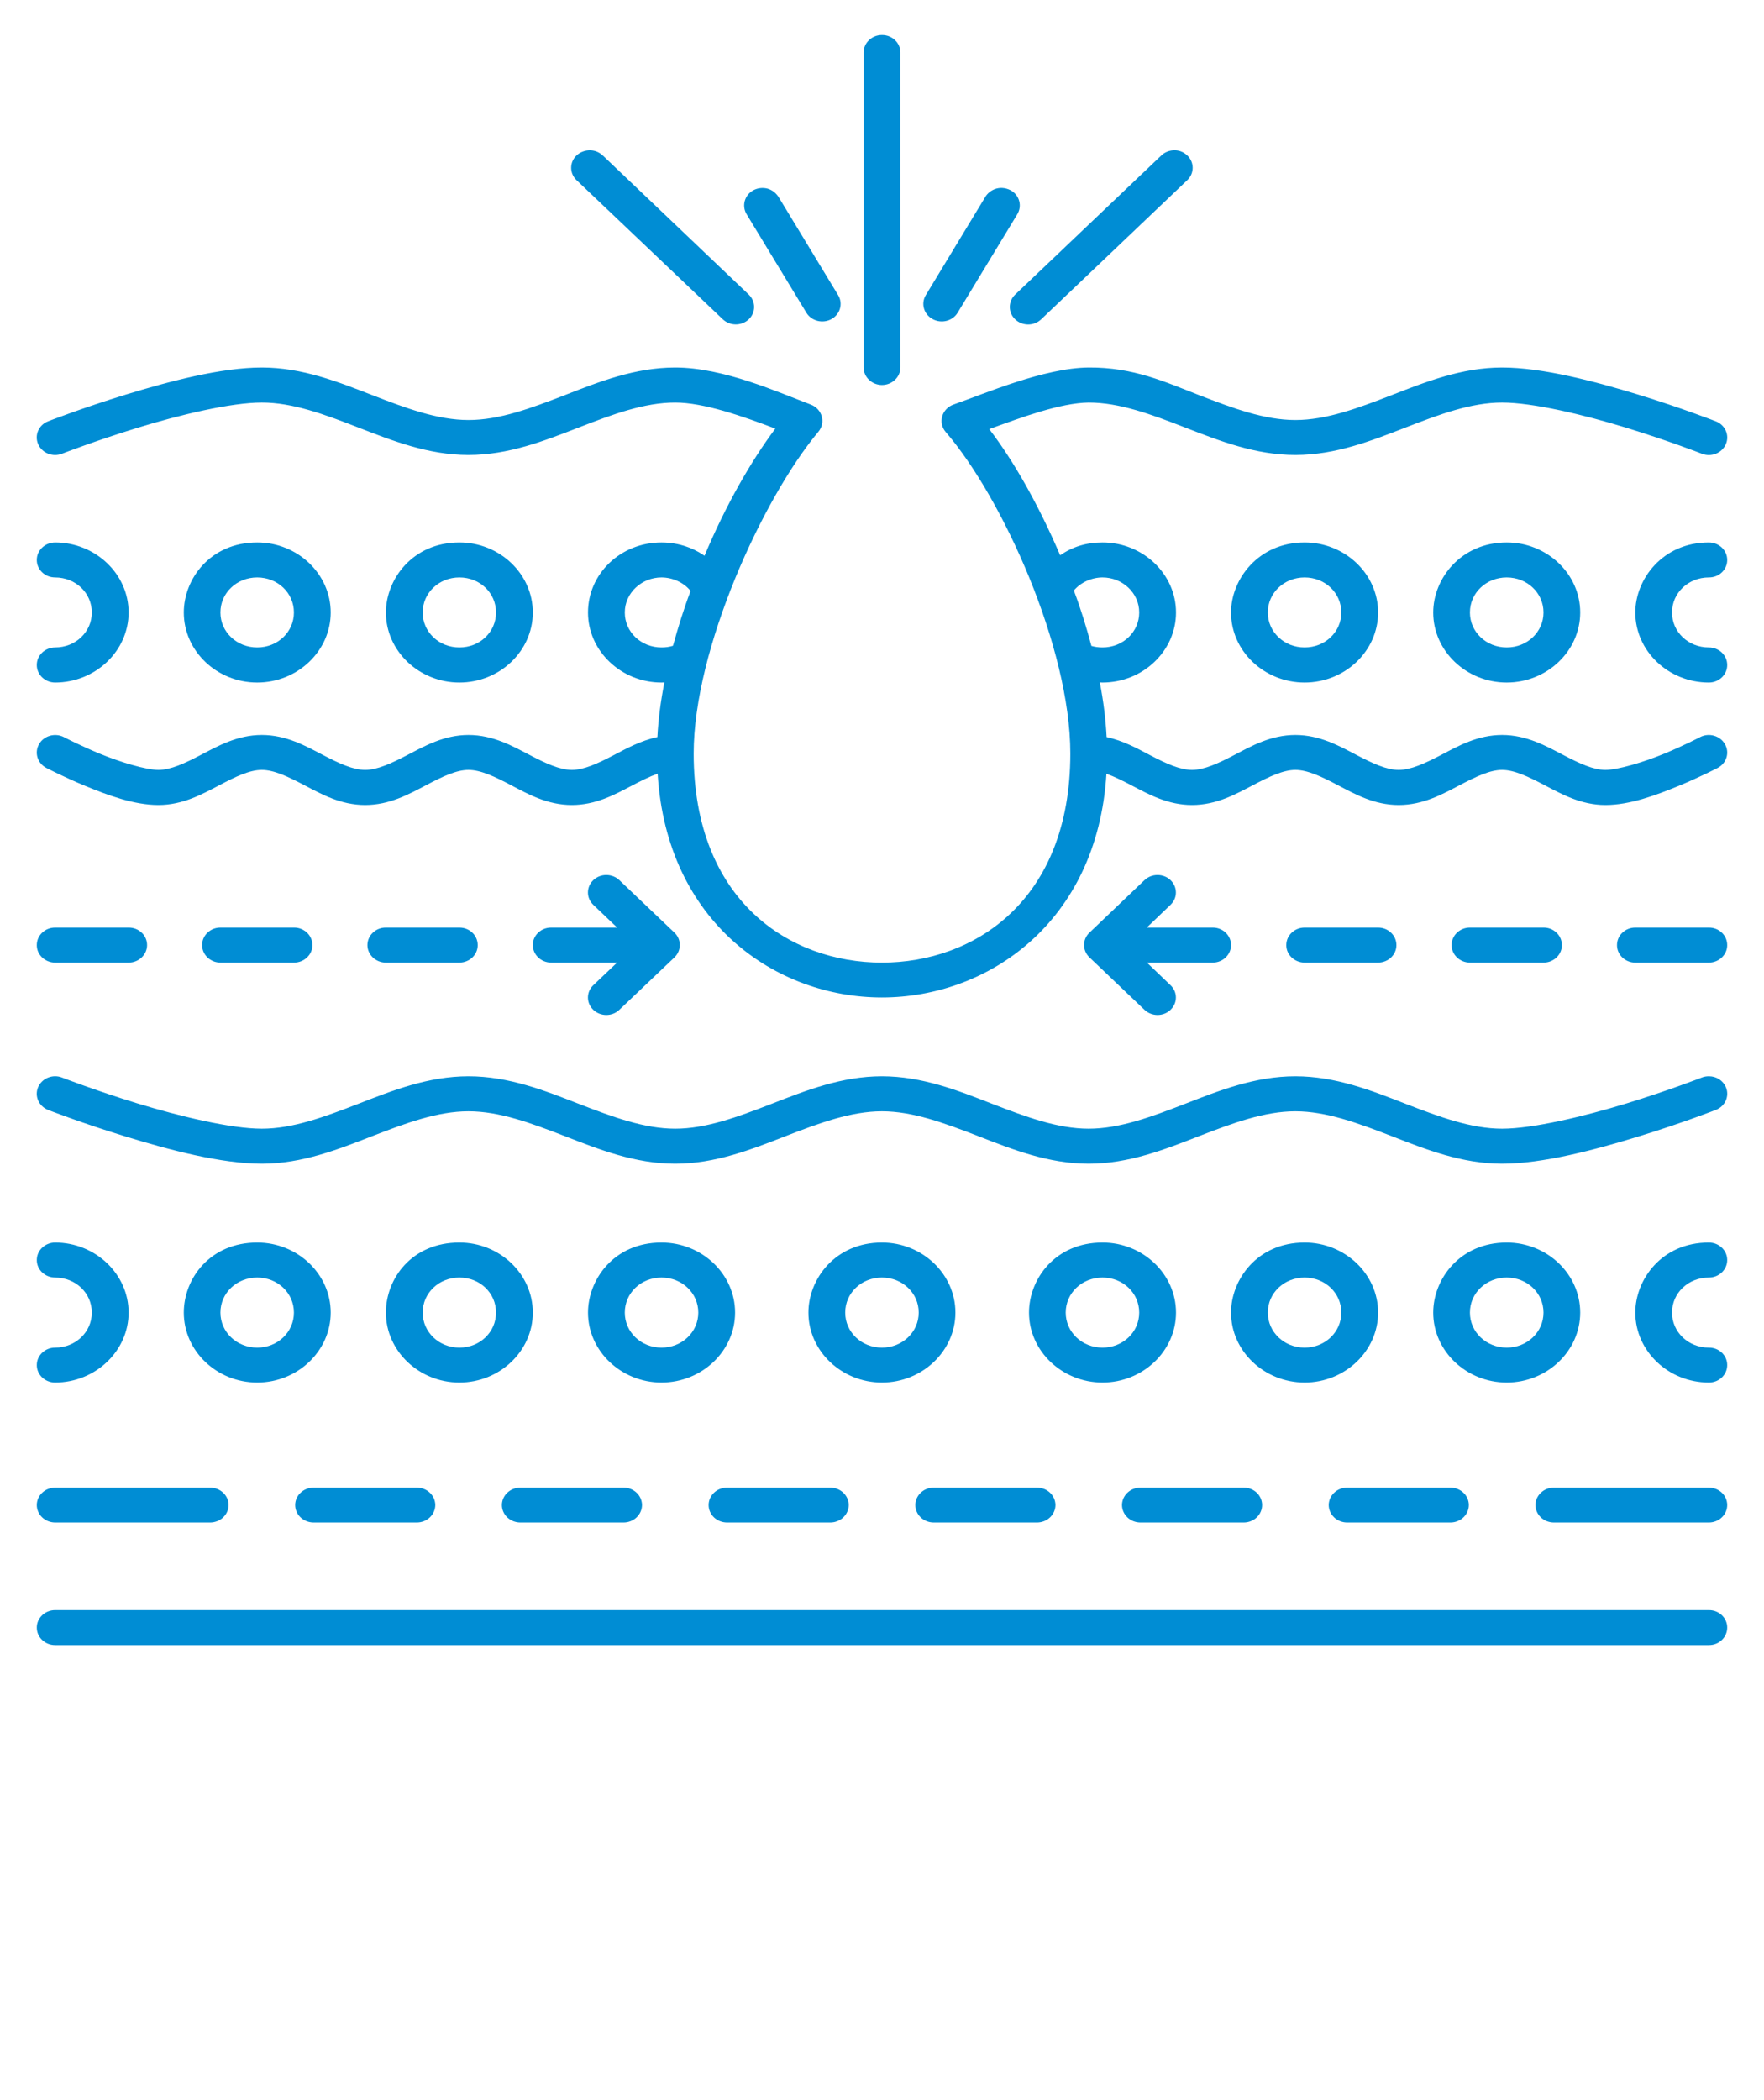 <svg xmlns="http://www.w3.org/2000/svg" fill="none" viewBox="0 0 21 25" height="25" width="21">
<g clip-path="url(#clip0_2094_586)">
<path fill="#008DD4" d="M10.499 0.417C10.379 0.417 10.282 0.51 10.281 0.624V4.375C10.282 4.489 10.379 4.582 10.499 4.583C10.62 4.583 10.718 4.49 10.719 4.375V0.624C10.718 0.509 10.62 0.416 10.499 0.417ZM6.864 1.85C6.778 1.931 6.778 2.064 6.864 2.145L8.605 3.801C8.691 3.882 8.828 3.882 8.914 3.801C8.999 3.72 8.999 3.589 8.914 3.507L7.175 1.85C7.071 1.755 6.935 1.784 6.864 1.85ZM13.826 1.85L12.085 3.507C12 3.589 12 3.72 12.085 3.801C12.171 3.883 12.309 3.883 12.395 3.801L14.134 2.145C14.22 2.064 14.22 1.931 14.134 1.85C14.032 1.755 13.895 1.783 13.826 1.85ZM11.731 2.342L11.021 3.514C10.961 3.614 10.997 3.741 11.102 3.798C11.206 3.856 11.34 3.822 11.4 3.723L12.111 2.55C12.171 2.45 12.136 2.323 12.032 2.265C11.894 2.196 11.776 2.268 11.731 2.342ZM8.968 2.265C8.864 2.322 8.828 2.45 8.888 2.55L9.6 3.723C9.661 3.822 9.794 3.856 9.899 3.798C10.003 3.74 10.038 3.613 9.978 3.514L9.267 2.342C9.18 2.215 9.044 2.224 8.968 2.265ZM1.502 4.696C0.984 4.855 0.573 5.015 0.573 5.015C0.461 5.058 0.408 5.18 0.454 5.287C0.5 5.393 0.627 5.444 0.738 5.401C0.738 5.401 1.135 5.247 1.636 5.093C2.136 4.939 2.749 4.792 3.117 4.792C3.485 4.792 3.862 4.932 4.265 5.089C4.668 5.245 5.097 5.416 5.577 5.416C6.058 5.416 6.487 5.245 6.89 5.089C7.293 4.932 7.67 4.792 8.038 4.792C8.377 4.792 8.839 4.954 9.23 5.102C8.93 5.504 8.633 6.03 8.387 6.616C8.327 6.573 8.143 6.457 7.875 6.457C7.385 6.457 7 6.833 7 7.291C7 7.749 7.395 8.125 7.875 8.125C7.886 8.125 7.898 8.124 7.909 8.124C7.866 8.344 7.837 8.561 7.826 8.774C7.625 8.817 7.456 8.911 7.305 8.99C7.112 9.091 6.949 9.165 6.808 9.165C6.664 9.165 6.498 9.088 6.299 8.984C6.1 8.88 5.868 8.749 5.577 8.749C5.287 8.749 5.056 8.88 4.857 8.984C4.658 9.088 4.491 9.165 4.347 9.165C4.203 9.165 4.037 9.088 3.838 8.984C3.639 8.88 3.408 8.749 3.117 8.749C2.826 8.749 2.595 8.88 2.396 8.984C2.198 9.088 2.031 9.165 1.886 9.165C1.742 9.165 1.438 9.075 1.195 8.975C0.952 8.875 0.762 8.775 0.762 8.775C0.656 8.72 0.523 8.757 0.465 8.858C0.407 8.959 0.445 9.085 0.551 9.141C0.551 9.141 0.757 9.249 1.021 9.358C1.284 9.466 1.595 9.583 1.886 9.583C2.177 9.583 2.409 9.453 2.608 9.349C2.807 9.244 2.972 9.165 3.117 9.165C3.261 9.165 3.428 9.244 3.627 9.349C3.826 9.453 4.056 9.583 4.347 9.583C4.638 9.583 4.87 9.453 5.069 9.349C5.267 9.244 5.433 9.165 5.577 9.165C5.722 9.165 5.889 9.244 6.088 9.349C6.286 9.453 6.517 9.583 6.808 9.583C7.092 9.583 7.319 9.459 7.515 9.356C7.629 9.296 7.733 9.244 7.829 9.21C7.937 10.982 9.239 11.874 10.499 11.874C11.76 11.874 13.063 10.982 13.172 9.211C13.265 9.244 13.366 9.294 13.478 9.353C13.675 9.456 13.904 9.583 14.191 9.583C14.482 9.583 14.713 9.453 14.912 9.349C15.111 9.244 15.277 9.165 15.421 9.165C15.565 9.165 15.732 9.244 15.931 9.349C16.13 9.453 16.36 9.583 16.651 9.583C16.942 9.583 17.174 9.453 17.373 9.349C17.572 9.244 17.738 9.165 17.882 9.165C18.026 9.165 18.193 9.244 18.392 9.349C18.591 9.453 18.821 9.583 19.112 9.583C19.403 9.583 19.714 9.466 19.978 9.358C20.242 9.249 20.449 9.141 20.449 9.141C20.555 9.085 20.593 8.959 20.535 8.858C20.477 8.757 20.344 8.719 20.238 8.775C20.238 8.775 20.048 8.875 19.805 8.975C19.562 9.075 19.257 9.165 19.112 9.165C18.968 9.165 18.802 9.088 18.604 8.984C18.405 8.88 18.173 8.749 17.882 8.749C17.591 8.749 17.36 8.88 17.162 8.984C16.963 9.088 16.796 9.165 16.651 9.165C16.507 9.165 16.341 9.088 16.143 8.984C15.944 8.88 15.712 8.749 15.421 8.749C15.13 8.749 14.899 8.88 14.701 8.984C14.502 9.088 14.335 9.165 14.191 9.165C14.048 9.165 13.885 9.091 13.69 8.989C13.54 8.91 13.372 8.817 13.174 8.774C13.163 8.561 13.136 8.343 13.093 8.124C13.104 8.124 13.115 8.125 13.125 8.125C13.606 8.125 14 7.749 14 7.291C14 6.833 13.606 6.457 13.125 6.457C12.933 6.457 12.766 6.509 12.621 6.61C12.373 6.032 12.082 5.507 11.777 5.108C12.17 4.965 12.623 4.797 12.96 4.792C13.328 4.792 13.705 4.932 14.108 5.089C14.511 5.245 14.94 5.416 15.421 5.416C15.902 5.416 16.331 5.245 16.734 5.089C17.137 4.932 17.514 4.792 17.882 4.792C18.25 4.792 18.864 4.939 19.364 5.093C19.865 5.247 20.26 5.401 20.26 5.401C20.372 5.445 20.5 5.394 20.546 5.287C20.592 5.18 20.538 5.058 20.425 5.015C20.425 5.015 20.016 4.855 19.498 4.696C18.98 4.538 18.363 4.375 17.882 4.375C17.401 4.375 16.972 4.546 16.569 4.703C16.166 4.859 15.789 5 15.421 5C15.053 5 14.676 4.859 14.273 4.703C13.87 4.546 13.492 4.371 12.96 4.375C12.429 4.379 11.718 4.688 11.353 4.815C11.212 4.864 11.163 5.031 11.258 5.142C11.929 5.918 12.742 7.704 12.742 8.97C12.742 10.722 11.599 11.459 10.499 11.459C9.399 11.459 8.258 10.722 8.258 8.97C8.258 7.727 9.08 5.932 9.743 5.139C9.834 5.029 9.788 4.868 9.652 4.816C9.274 4.674 8.618 4.375 8.038 4.375C7.558 4.375 7.128 4.546 6.726 4.703C6.323 4.859 5.946 5 5.578 5C5.209 5 4.833 4.859 4.43 4.703C4.027 4.546 3.598 4.375 3.117 4.375C2.636 4.375 2.019 4.538 1.502 4.696ZM0.656 6.457C0.535 6.458 0.437 6.552 0.438 6.667C0.438 6.781 0.536 6.874 0.656 6.874C0.9 6.874 1.093 7.058 1.093 7.291C1.093 7.523 0.9 7.707 0.656 7.707C0.535 7.708 0.437 7.802 0.438 7.917C0.438 8.031 0.535 8.124 0.656 8.125C1.136 8.125 1.531 7.749 1.531 7.291C1.531 6.833 1.136 6.457 0.656 6.457ZM2.188 7.291C2.188 7.749 2.581 8.125 3.062 8.125C3.543 8.125 3.937 7.749 3.937 7.291C3.937 6.833 3.543 6.457 3.062 6.457C2.501 6.457 2.188 6.895 2.188 7.291ZM4.594 7.291C4.594 7.749 4.989 8.125 5.469 8.125C5.95 8.125 6.343 7.749 6.343 7.291C6.343 6.833 5.95 6.457 5.469 6.457C4.907 6.457 4.594 6.902 4.594 7.291ZM14.655 7.291C14.655 7.749 15.05 8.125 15.531 8.125C16.012 8.125 16.406 7.749 16.406 7.291C16.406 6.833 16.012 6.457 15.531 6.457C14.976 6.457 14.655 6.901 14.655 7.291ZM17.062 7.291C17.062 7.749 17.456 8.125 17.937 8.125C18.418 8.125 18.812 7.749 18.812 7.291C18.812 6.833 18.418 6.457 17.937 6.457C17.392 6.457 17.062 6.888 17.062 7.291ZM19.468 7.291C19.468 7.749 19.862 8.125 20.343 8.125C20.464 8.125 20.562 8.032 20.562 7.917C20.563 7.801 20.464 7.707 20.343 7.707C20.099 7.707 19.905 7.523 19.905 7.291C19.905 7.058 20.099 6.874 20.343 6.874C20.464 6.875 20.562 6.782 20.562 6.667C20.563 6.551 20.464 6.457 20.343 6.457C19.791 6.457 19.468 6.898 19.468 7.291ZM3.062 6.874C3.306 6.874 3.499 7.058 3.499 7.291C3.499 7.523 3.306 7.707 3.062 7.707C2.818 7.707 2.624 7.523 2.624 7.291C2.624 7.058 2.818 6.874 3.062 6.874ZM5.469 6.874C5.714 6.874 5.905 7.058 5.905 7.291C5.905 7.523 5.714 7.707 5.469 7.707C5.225 7.707 5.032 7.523 5.032 7.291C5.032 7.058 5.225 6.874 5.469 6.874ZM8.221 7.035C8.14 7.248 8.072 7.47 8.012 7.687C7.969 7.701 7.924 7.707 7.875 7.707C7.631 7.707 7.438 7.523 7.438 7.291C7.438 7.058 7.639 6.874 7.875 6.874C8.005 6.874 8.142 6.934 8.221 7.035ZM13.562 7.291C13.562 7.523 13.369 7.707 13.125 7.707C13.079 7.707 13.035 7.701 12.993 7.689C12.934 7.469 12.866 7.245 12.784 7.03C12.864 6.932 12.999 6.874 13.125 6.874C13.363 6.874 13.562 7.058 13.562 7.291ZM15.531 6.874C15.775 6.874 15.968 7.058 15.968 7.291C15.968 7.523 15.775 7.707 15.531 7.707C15.287 7.707 15.093 7.523 15.093 7.291C15.093 7.058 15.287 6.874 15.531 6.874ZM17.937 6.874C18.181 6.874 18.375 7.058 18.375 7.291C18.375 7.523 18.181 7.707 17.937 7.707C17.693 7.707 17.499 7.523 17.499 7.291C17.499 7.058 17.693 6.874 17.937 6.874ZM7.218 10.416C7.16 10.416 7.104 10.438 7.063 10.477C6.978 10.559 6.978 10.69 7.063 10.771L7.347 11.042H6.563C6.442 11.041 6.343 11.134 6.343 11.249C6.343 11.365 6.441 11.459 6.563 11.459H7.346L7.063 11.728C6.978 11.809 6.978 11.94 7.063 12.021C7.149 12.103 7.288 12.103 7.373 12.021L8.029 11.397C8.114 11.315 8.114 11.183 8.029 11.102L7.373 10.477C7.332 10.438 7.276 10.416 7.218 10.416ZM13.78 10.416C13.722 10.416 13.666 10.438 13.625 10.477L12.97 11.102C12.884 11.183 12.884 11.315 12.97 11.397L13.625 12.021C13.711 12.103 13.85 12.103 13.935 12.021C14.02 11.94 14.02 11.809 13.935 11.728L13.654 11.459H14.438C14.558 11.458 14.656 11.365 14.655 11.249C14.655 11.135 14.558 11.042 14.438 11.042H13.652L13.935 10.771C14.02 10.69 14.02 10.559 13.935 10.477C13.894 10.438 13.839 10.416 13.78 10.416ZM0.656 11.042C0.535 11.042 0.438 11.135 0.438 11.25C0.437 11.365 0.535 11.458 0.656 11.459H1.531C1.652 11.459 1.751 11.365 1.751 11.25C1.751 11.134 1.652 11.041 1.531 11.042H0.656ZM2.624 11.042C2.504 11.042 2.406 11.135 2.406 11.25C2.406 11.365 2.503 11.458 2.624 11.459H3.499C3.621 11.459 3.72 11.365 3.719 11.25C3.719 11.134 3.62 11.041 3.499 11.042H2.624ZM4.594 11.042C4.473 11.041 4.375 11.134 4.374 11.25C4.374 11.365 4.473 11.459 4.594 11.459H5.469C5.59 11.458 5.688 11.365 5.687 11.25C5.687 11.135 5.59 11.042 5.469 11.042H4.594ZM15.531 11.042C15.411 11.042 15.313 11.135 15.313 11.25C15.312 11.365 15.41 11.458 15.531 11.459H16.406C16.527 11.458 16.625 11.365 16.624 11.25C16.624 11.135 16.526 11.042 16.406 11.042H15.531ZM17.499 11.042C17.379 11.042 17.281 11.135 17.281 11.25C17.281 11.365 17.378 11.458 17.499 11.459H18.375C18.496 11.459 18.595 11.365 18.594 11.25C18.594 11.134 18.495 11.041 18.375 11.042H17.499ZM19.468 11.042C19.347 11.042 19.25 11.135 19.25 11.25C19.249 11.365 19.347 11.459 19.468 11.459H20.343C20.464 11.459 20.563 11.365 20.562 11.25C20.562 11.134 20.464 11.041 20.343 11.042H19.468ZM20.345 12.812C20.316 12.812 20.287 12.816 20.26 12.827C20.26 12.827 19.865 12.981 19.364 13.135C18.864 13.288 18.25 13.436 17.882 13.436C17.514 13.436 17.137 13.296 16.734 13.14C16.331 12.983 15.902 12.812 15.421 12.812C14.94 12.812 14.511 12.983 14.108 13.14C13.705 13.296 13.328 13.436 12.96 13.436C12.592 13.436 12.215 13.296 11.812 13.14C11.409 12.983 10.98 12.812 10.499 12.812C10.018 12.812 9.589 12.983 9.186 13.14C8.783 13.296 8.406 13.436 8.038 13.436C7.67 13.436 7.293 13.296 6.89 13.14C6.487 12.983 6.058 12.812 5.577 12.812C5.097 12.812 4.668 12.983 4.265 13.14C3.862 13.296 3.485 13.436 3.117 13.436C2.749 13.436 2.136 13.288 1.636 13.135C1.135 12.981 0.738 12.827 0.738 12.827C0.627 12.784 0.5 12.835 0.454 12.941C0.408 13.048 0.462 13.169 0.573 13.213C0.573 13.213 0.984 13.373 1.502 13.531C2.019 13.69 2.636 13.853 3.117 13.853C3.597 13.853 4.027 13.682 4.43 13.525C4.833 13.369 5.209 13.229 5.577 13.229C5.946 13.229 6.322 13.369 6.725 13.525C7.128 13.682 7.558 13.853 8.038 13.853C8.519 13.853 8.948 13.682 9.351 13.525C9.754 13.369 10.131 13.229 10.499 13.229C10.867 13.229 11.244 13.369 11.647 13.525C12.05 13.682 12.479 13.853 12.96 13.853C13.441 13.853 13.87 13.682 14.273 13.525C14.676 13.369 15.053 13.229 15.421 13.229C15.789 13.229 16.166 13.369 16.569 13.525C16.972 13.682 17.401 13.853 17.882 13.853C18.363 13.853 18.981 13.69 19.498 13.531C20.016 13.373 20.425 13.213 20.425 13.213C20.538 13.17 20.592 13.048 20.546 12.941C20.513 12.863 20.433 12.812 20.345 12.812ZM0.656 14.791C0.536 14.792 0.438 14.884 0.438 14.999C0.437 15.114 0.535 15.207 0.656 15.208C0.9 15.208 1.093 15.392 1.093 15.625C1.093 15.857 0.9 16.042 0.656 16.042C0.536 16.042 0.438 16.135 0.438 16.249C0.437 16.364 0.535 16.458 0.656 16.458C1.136 16.458 1.531 16.082 1.531 15.625C1.531 15.167 1.136 14.791 0.656 14.791ZM2.188 15.625C2.188 16.082 2.581 16.458 3.062 16.458C3.543 16.458 3.937 16.082 3.937 15.625C3.937 15.167 3.543 14.791 3.062 14.791C2.501 14.791 2.188 15.22 2.188 15.625ZM4.594 15.625C4.594 16.082 4.989 16.458 5.469 16.458C5.95 16.458 6.343 16.082 6.343 15.625C6.343 15.167 5.95 14.791 5.469 14.791C4.901 14.791 4.594 15.222 4.594 15.625ZM7 15.625C7 16.082 7.395 16.458 7.875 16.458C8.356 16.458 8.751 16.082 8.751 15.625C8.751 15.167 8.356 14.791 7.875 14.791C7.301 14.791 7 15.241 7 15.625ZM9.624 15.625C9.624 16.082 10.019 16.458 10.499 16.458C10.98 16.458 11.374 16.082 11.374 15.625C11.374 15.167 10.98 14.791 10.499 14.791C9.94 14.791 9.624 15.229 9.624 15.625ZM12.25 15.625C12.25 16.082 12.644 16.458 13.125 16.458C13.606 16.458 14 16.082 14 15.625C14 15.167 13.606 14.791 13.125 14.791C12.56 14.791 12.25 15.228 12.25 15.625ZM14.655 15.625C14.655 16.082 15.05 16.458 15.531 16.458C16.012 16.458 16.406 16.082 16.406 15.625C16.406 15.167 16.012 14.791 15.531 14.791C14.961 14.791 14.655 15.24 14.655 15.625ZM17.062 15.625C17.062 16.082 17.456 16.458 17.937 16.458C18.418 16.458 18.812 16.082 18.812 15.625C18.812 15.167 18.418 14.791 17.937 14.791C17.374 14.791 17.062 15.232 17.062 15.625ZM19.468 15.625C19.468 16.082 19.862 16.458 20.343 16.458C20.464 16.459 20.563 16.365 20.562 16.249C20.562 16.134 20.464 16.041 20.343 16.042C20.099 16.042 19.905 15.857 19.905 15.625C19.905 15.392 20.099 15.208 20.343 15.208C20.464 15.208 20.563 15.114 20.562 14.999C20.562 14.884 20.464 14.791 20.343 14.791C19.776 14.791 19.468 15.239 19.468 15.625ZM3.062 15.208C3.306 15.208 3.499 15.392 3.499 15.625C3.499 15.857 3.306 16.042 3.062 16.042C2.818 16.042 2.624 15.857 2.624 15.625C2.624 15.392 2.818 15.208 3.062 15.208ZM5.469 15.208C5.714 15.208 5.905 15.392 5.905 15.625C5.905 15.857 5.714 16.042 5.469 16.042C5.225 16.042 5.032 15.857 5.032 15.625C5.032 15.392 5.225 15.208 5.469 15.208ZM7.875 15.208C8.119 15.208 8.313 15.392 8.313 15.625C8.313 15.857 8.119 16.042 7.875 16.042C7.631 16.042 7.438 15.857 7.438 15.625C7.438 15.392 7.631 15.208 7.875 15.208ZM10.499 15.208C10.743 15.208 10.937 15.392 10.937 15.625C10.937 15.857 10.743 16.042 10.499 16.042C10.255 16.042 10.062 15.857 10.062 15.625C10.062 15.392 10.255 15.208 10.499 15.208ZM13.125 15.208C13.369 15.208 13.562 15.392 13.562 15.625C13.562 15.857 13.369 16.042 13.125 16.042C12.881 16.042 12.687 15.857 12.687 15.625C12.687 15.392 12.881 15.208 13.125 15.208ZM15.531 15.208C15.775 15.208 15.968 15.392 15.968 15.625C15.968 15.857 15.775 16.042 15.531 16.042C15.287 16.042 15.093 15.857 15.093 15.625C15.093 15.392 15.287 15.208 15.531 15.208ZM17.937 15.208C18.181 15.208 18.375 15.392 18.375 15.625C18.375 15.857 18.181 16.042 17.937 16.042C17.693 16.042 17.499 15.857 17.499 15.625C17.499 15.392 17.693 15.208 17.937 15.208ZM0.656 17.709C0.536 17.709 0.438 17.802 0.438 17.916C0.438 18.031 0.536 18.123 0.656 18.124H2.501C2.622 18.124 2.721 18.031 2.721 17.916C2.721 17.801 2.622 17.708 2.501 17.709H0.656ZM3.732 17.709C3.612 17.709 3.514 17.802 3.514 17.916C3.514 18.031 3.612 18.123 3.732 18.124H4.962C5.083 18.124 5.181 18.031 5.182 17.916C5.181 17.801 5.083 17.708 4.962 17.709H3.732ZM6.193 17.709C6.073 17.709 5.975 17.802 5.975 17.916C5.975 18.031 6.073 18.123 6.193 18.124H7.423C7.544 18.124 7.642 18.031 7.643 17.916C7.642 17.801 7.544 17.708 7.423 17.709H6.193ZM8.654 17.709C8.533 17.709 8.436 17.802 8.436 17.916C8.436 18.031 8.533 18.123 8.654 18.124H9.884C10.005 18.124 10.103 18.031 10.104 17.916C10.103 17.801 10.005 17.708 9.884 17.709H8.654ZM11.114 17.709C10.994 17.709 10.897 17.802 10.897 17.916C10.897 18.031 10.994 18.123 11.114 18.124H12.345C12.466 18.124 12.564 18.031 12.565 17.916C12.564 17.801 12.466 17.708 12.345 17.709H11.114ZM13.575 17.709C13.455 17.709 13.358 17.802 13.357 17.916C13.358 18.031 13.455 18.123 13.575 18.124H14.806C14.927 18.124 15.025 18.031 15.025 17.916C15.025 17.801 14.927 17.708 14.806 17.709H13.575ZM16.036 17.709C15.916 17.709 15.819 17.802 15.818 17.916C15.819 18.031 15.916 18.123 16.036 18.124H17.267C17.387 18.124 17.486 18.031 17.486 17.916C17.486 17.801 17.387 17.708 17.267 17.709H16.036ZM18.497 17.709C18.377 17.709 18.28 17.802 18.279 17.916C18.28 18.031 18.377 18.123 18.497 18.124H20.343C20.464 18.124 20.562 18.031 20.562 17.916C20.562 17.801 20.464 17.708 20.343 17.709H18.497ZM0.656 19.167C0.536 19.167 0.438 19.26 0.438 19.374C0.437 19.489 0.535 19.583 0.656 19.583H20.343C20.464 19.584 20.563 19.49 20.562 19.374C20.562 19.259 20.464 19.166 20.343 19.167H0.656Z"></path>
</g>
<defs>
<clipPath id="clip0_2094_586">
<rect fill="white" height="25" width="21"></rect>
</clipPath>
</defs>
</svg>
